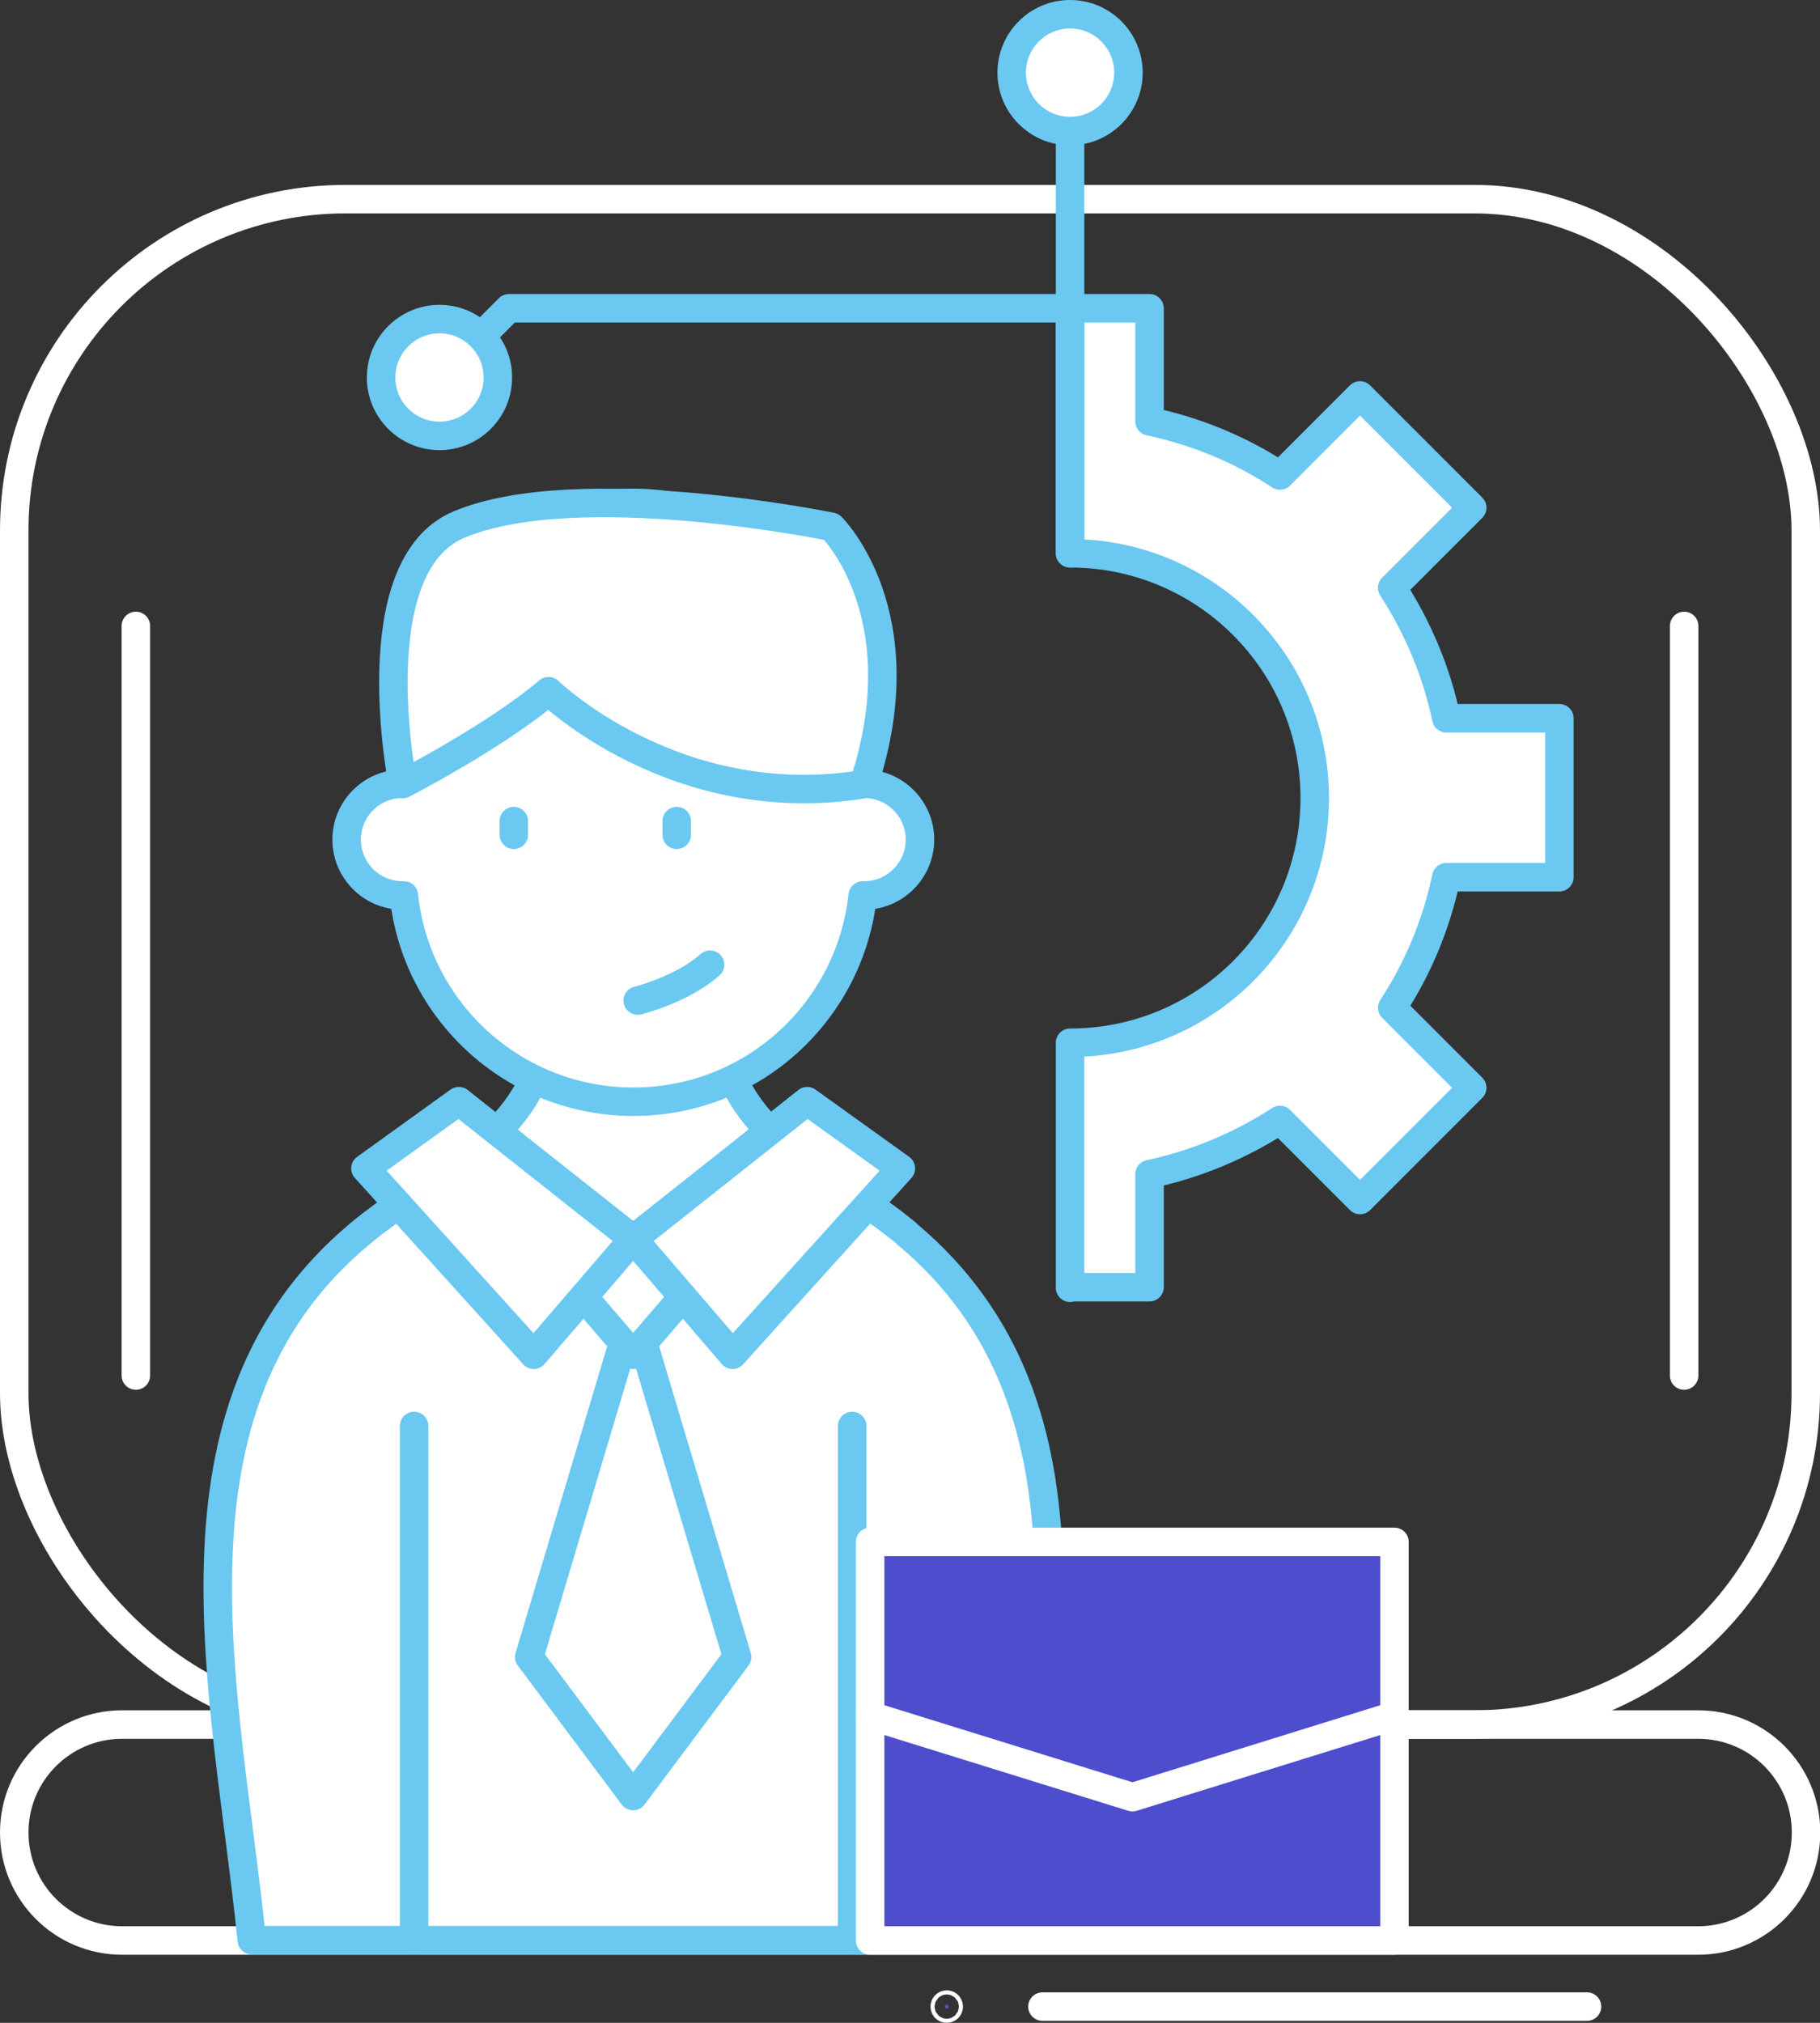 <?xml version="1.0" encoding="UTF-8"?>
<svg id="Layer_2" xmlns="http://www.w3.org/2000/svg" viewBox="0 0 63.9 71">
  <rect x="0" y="0" width="63.9" height="71" fill="#333333" stroke="none"/>
  <defs>
    <style>
      .cls-1 {
        fill: #5357a5;
      }

      .cls-1, .cls-2, .cls-3, .cls-4, .cls-5 {
        stroke-linecap: round;
        stroke-linejoin: round;
      }

      .cls-1, .cls-3, .cls-4 {
        stroke: #fff;
      }

      .cls-2, .cls-3 {
        fill: none;
      }

      .cls-2, .cls-5 {
        stroke: #6ac8f1;
      }

      .cls-4 {
        fill: #4d4dce;
      }

      .cls-5 {
        fill: #fff;
      }
    </style>
  </defs>
  <g id="Layer_1-2" data-name="Layer_1">
    <g>
      <path class="cls-5" d="M37.57,45.18h2.79v-3.97c1.66-.35,3.2-1.01,4.58-1.9l2.81,2.81,3.94-3.94-2.81-2.81c.9-1.37,1.55-2.92,1.9-4.58h3.97v-5.58h-3.97c-.35-1.66-1.01-3.2-1.9-4.58l2.81-2.81-3.94-3.94-2.81,2.81c-1.37-.9-2.92-1.55-4.58-1.9v-3.97h-2.79v8.6c4.74,0,8.59,3.84,8.59,8.59s-3.84,8.59-8.59,8.59v8.6Z"/>
      <rect class="cls-3" x=".5" y="6.99" width="62.9" height="53.54" rx="11.63" ry="11.63"/>
      <g>
        <line class="cls-1" x1="55.72" y1="70.43" x2="36.6" y2="70.43"/>
        <circle class="cls-1" cx="33.24" cy="70.43" r=".07"/>
      </g>
      <path class="cls-3" d="M.5,64.32h0c0,2.09,1.69,3.79,3.79,3.79h55.33c2.09,0,3.79-1.69,3.79-3.79h0c0-2.09-1.69-3.79-3.79-3.79H4.29c-2.09,0-3.79,1.69-3.79,3.79Z"/>
      <g>
        <line class="cls-3" x1="4.77" y1="21.97" x2="4.77" y2="48.28"/>
        <line class="cls-3" x1="59.13" y1="21.97" x2="59.13" y2="48.28"/>
      </g>
      <g>
        <path class="cls-5" d="M31.85,43.31c-2.57-2.15-5.98-3.24-6.58-7h-6.06c-.6,3.76-4.01,4.85-6.58,7-7.32,6.11-4.67,16.14-3.79,24.79h26.79c.89-8.65,3.53-18.68-3.79-24.79Z"/>
        <path class="cls-5" d="M30.33,27.51v-1.75c0-4.48-3.63-8.11-8.11-8.11s-8.09,3.63-8.09,8.11v1.75c-1.08,0-1.96.88-1.96,1.96s.88,1.96,1.96,1.96c.02,0,.03,0,.05,0,.43,4.07,3.87,7.24,8.06,7.24s7.61-3.17,8.05-7.24c.02,0,.03,0,.05,0,1.08,0,1.96-.88,1.96-1.96s-.88-1.96-1.96-1.96Z"/>
        <path class="cls-5" d="M30.33,27.51c1.96-5.97-1.14-9.02-1.14-9.02,0,0-8.89-1.83-13.07-.08-3.5,1.46-1.98,9.11-1.98,9.11,0,0,3.28-1.69,5.12-3.26,0,0,4.47,4.35,11.09,3.26Z"/>
        <polygon class="cls-5" points="22.23 45.95 18.58 58.16 22.23 63.04 25.88 58.16 22.23 45.95"/>
        <polygon class="cls-5" points="25.72 43.49 18.74 43.49 22.23 47.55 25.72 43.49"/>
        <g>
          <polygon class="cls-5" points="22.23 43.49 18.74 47.55 12.83 41.01 16.11 38.65 22.23 43.49"/>
          <polygon class="cls-5" points="22.23 43.49 25.72 47.55 31.63 41.01 28.34 38.65 22.23 43.49"/>
        </g>
        <g>
          <line class="cls-5" x1="14.54" y1="50.05" x2="14.54" y2="68.1"/>
          <line class="cls-5" x1="29.92" y1="50.05" x2="29.92" y2="68.1"/>
        </g>
      </g>
      <line class="cls-5" x1="37.57" y1="19.42" x2="37.57" y2="2.55"/>
      <circle class="cls-5" cx="37.57" cy="2.55" r="2.05"/>
      <polyline class="cls-2" points="37.57 10.82 17.87 10.82 15.44 13.25"/>
      <path class="cls-5" d="M17.48,13.25c0,1.13-.92,2.05-2.05,2.05s-2.05-.92-2.05-2.05.92-2.05,2.05-2.05,2.05.92,2.05,2.05Z"/>
      <g>
        <line class="cls-5" x1="18.04" y1="28.82" x2="18.04" y2="29.3"/>
        <line class="cls-5" x1="23.76" y1="28.82" x2="23.76" y2="29.3"/>
      </g>
      <path class="cls-5" d="M22.39,35.12s1.57-.39,2.54-1.26"/>
      <g>
        <rect class="cls-4" x="30.55" y="54.12" width="18.41" height="13.99"/>
        <polyline class="cls-3" points="30.55 60.22 39.76 63.08 48.96 60.22"/>
      </g>
    </g>
  </g>
</svg>